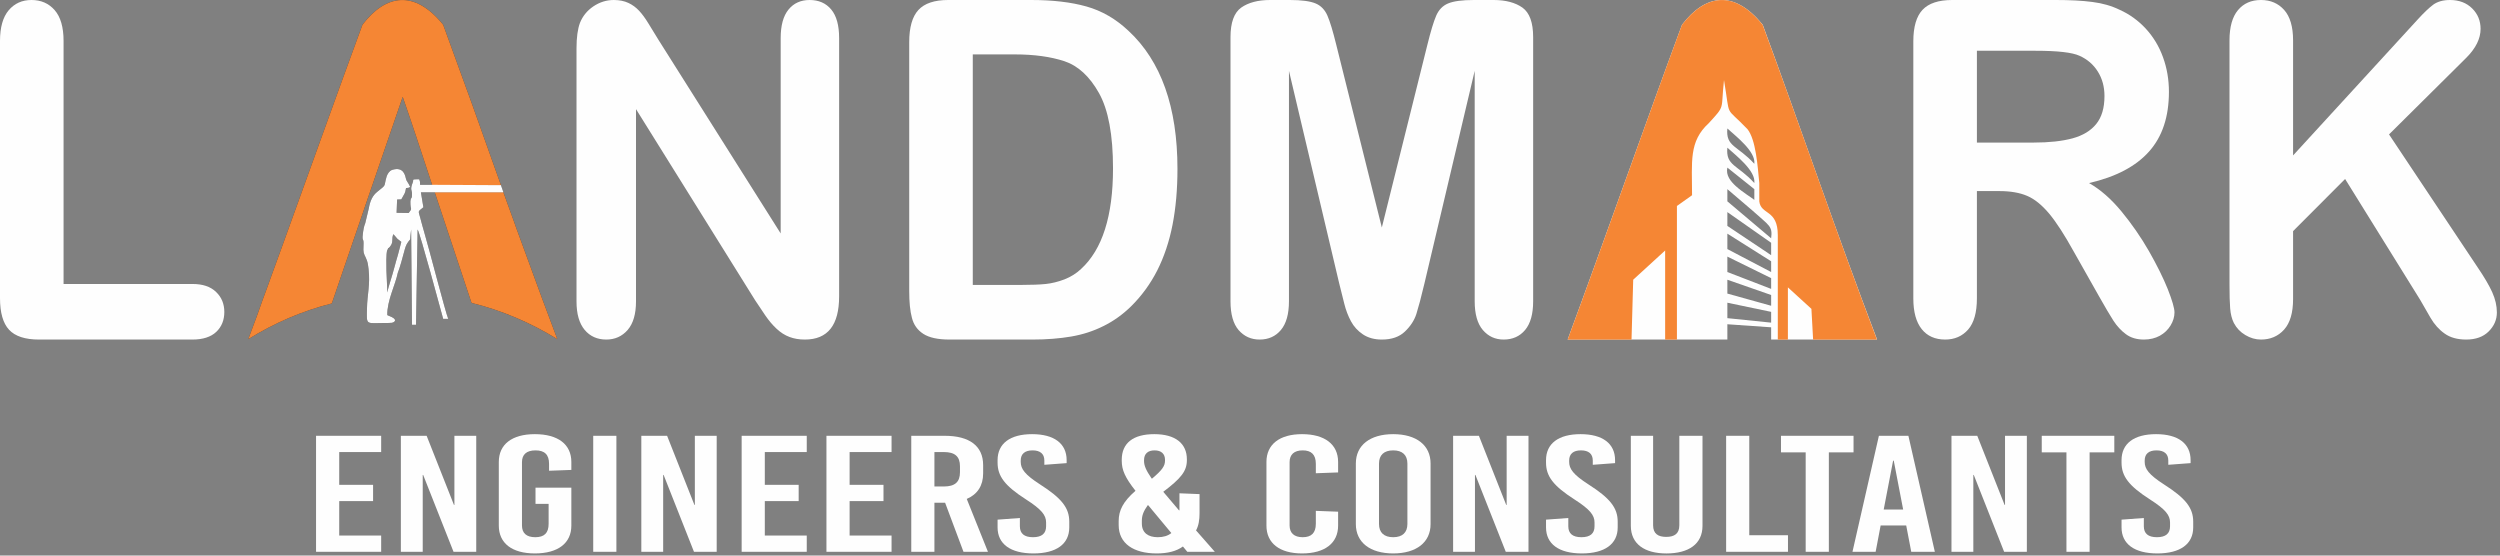 <svg width="180" height="40" viewBox="0 0 180 40" fill="none" xmlns="http://www.w3.org/2000/svg">
<rect x="0" y="0" width="180" height="40" fill="#808080" stroke="none"/>
<g clip-path="url(#clip0_24_2)">
<path fill-rule="evenodd" clip-rule="evenodd" d="M127.522 17.158L124.37 14.496V13.618L126.185 15.168C127.396 16.265 127.635 16.265 127.522 17.158ZM127.522 18.372L124.37 16.265V15.271L127.522 17.48V18.372ZM127.522 19.586L124.37 17.933V16.822L127.522 18.811V19.586ZM127.522 20.801L124.37 19.586V18.475L127.522 20.026V20.801ZM127.522 22.015L124.37 21.137V20.141L127.522 21.24V22.015ZM127.522 23.23L124.37 22.907V21.795L127.522 22.454V23.23ZM124.37 12.067L126.312 13.618V14.393C126.185 14.276 125.455 13.836 124.975 13.397C124.609 13.061 124.244 12.622 124.37 12.067ZM126.312 13.178C125.101 11.847 124.244 11.95 124.37 10.632C124.975 11.189 126.425 12.286 126.312 13.178ZM124.37 9.25C124.975 9.805 126.425 10.904 126.312 11.794C125.101 10.464 124.244 10.58 124.37 9.25ZM126.917 1.782C124.849 -0.75 122.794 -0.428 121.105 1.782C118.558 8.643 115.532 17.261 112.872 24.444H124.37V23.346L127.522 23.566V24.444H135.149C132.237 16.822 129.69 9.301 126.917 1.782Z" fill="#FEFEFE"/>
<path fill-rule="evenodd" clip-rule="evenodd" d="M121.828 14.057C121.828 11.625 121.586 10.188 123.038 8.862C124.249 7.535 123.885 7.976 124.128 5.766C124.612 8.641 124.128 7.535 125.822 9.304C126.428 10.076 126.548 11.957 126.669 13.173C126.669 13.504 126.669 14.167 126.669 14.5C126.79 15.495 128.001 15.053 128.001 16.932V24.449H128.728V20.691L130.422 22.237L130.544 24.449H135.142C132.238 16.82 129.696 9.304 126.911 1.787C124.853 -0.757 122.796 -0.424 121.101 1.787C118.559 8.641 115.533 17.262 112.871 24.449H117.47L117.591 20.138L119.89 18.036V24.449H120.739V14.83L121.828 14.057Z" fill="#F58634"/>
<path fill-rule="evenodd" clip-rule="evenodd" d="M165.102 2.902V11.191L174.087 1.389C174.519 0.914 174.886 0.568 175.187 0.341C175.492 0.117 175.898 0 176.397 0C177.055 0 177.591 0.205 177.996 0.606C178.401 1.008 178.602 1.498 178.602 2.081C178.602 2.78 178.259 3.474 177.571 4.162L172.01 9.678L178.417 19.29C178.87 19.955 179.211 20.538 179.438 21.034C179.665 21.536 179.775 22.024 179.775 22.499C179.775 23.022 179.573 23.478 179.179 23.87C178.786 24.255 178.25 24.448 177.571 24.448C176.934 24.448 176.412 24.304 176.014 24.017C175.613 23.737 175.275 23.357 174.998 22.884C174.719 22.411 174.471 21.982 174.256 21.595L168.848 12.887L165.102 16.641V21.531C165.102 22.521 164.885 23.252 164.455 23.732C164.023 24.211 163.465 24.448 162.791 24.448C162.398 24.448 162.024 24.338 161.666 24.124C161.302 23.909 161.029 23.622 160.836 23.252C160.688 22.956 160.604 22.602 160.572 22.206C160.539 21.811 160.524 21.232 160.524 20.477V2.902C160.524 1.939 160.729 1.213 161.135 0.728C161.539 0.243 162.091 0 162.791 0C163.475 0 164.033 0.238 164.46 0.716C164.885 1.194 165.102 1.927 165.102 2.902Z" fill="#FEFEFE"/>
<path fill-rule="evenodd" clip-rule="evenodd" d="M143.943 13.758H142.337V21.481C142.337 22.494 142.127 23.244 141.707 23.726C141.284 24.207 140.733 24.448 140.053 24.448C139.328 24.448 138.759 24.195 138.36 23.692C137.96 23.188 137.759 22.455 137.759 21.481V2.983C137.759 1.937 137.981 1.176 138.423 0.706C138.864 0.236 139.58 0 140.564 0H148.009C149.035 0 149.914 0.044 150.644 0.141C151.375 0.231 152.032 0.421 152.616 0.706C153.328 1.025 153.952 1.477 154.5 2.066C155.042 2.66 155.458 3.343 155.738 4.125C156.021 4.904 156.163 5.731 156.163 6.61C156.163 8.401 155.69 9.834 154.738 10.903C153.785 11.978 152.344 12.735 150.412 13.181C151.223 13.64 152 14.322 152.744 15.22C153.479 16.113 154.142 17.065 154.722 18.077C155.299 19.092 155.753 20.004 156.079 20.815C156.4 21.632 156.563 22.192 156.563 22.494C156.563 22.813 156.468 23.127 156.279 23.439C156.089 23.748 155.832 23.994 155.501 24.178C155.168 24.356 154.79 24.448 154.359 24.448C153.848 24.448 153.411 24.319 153.065 24.061C152.717 23.804 152.418 23.478 152.165 23.088C151.913 22.696 151.57 22.113 151.138 21.348L149.303 18.101C148.644 16.909 148.055 16.001 147.54 15.381C147.019 14.76 146.493 14.334 145.957 14.104C145.425 13.874 144.752 13.758 143.943 13.758ZM146.562 3.655H142.337V10.265H146.435C147.535 10.265 148.46 10.165 149.214 9.963C149.96 9.761 150.534 9.415 150.928 8.928C151.323 8.44 151.522 7.775 151.522 6.919C151.522 6.252 151.365 5.665 151.044 5.155C150.728 4.646 150.286 4.266 149.718 4.013C149.187 3.772 148.134 3.655 146.562 3.655Z" fill="#FEFEFE"/>
<path fill-rule="evenodd" clip-rule="evenodd" d="M96.424 20.411L92.805 5.1V21.693C92.805 22.611 92.61 23.3 92.226 23.759C91.842 24.218 91.331 24.448 90.695 24.448C90.074 24.448 89.575 24.218 89.18 23.765C88.791 23.31 88.596 22.623 88.596 21.693V2.677C88.596 1.623 88.854 0.919 89.363 0.55C89.88 0.185 90.574 0 91.448 0H92.867C93.72 0 94.336 0.085 94.725 0.248C95.109 0.409 95.393 0.706 95.577 1.131C95.762 1.557 95.972 2.251 96.208 3.213L99.492 16.381L102.774 3.213C103.011 2.251 103.222 1.557 103.405 1.131C103.59 0.706 103.874 0.409 104.263 0.248C104.648 0.085 105.269 0 106.12 0H107.535C108.408 0 109.103 0.185 109.619 0.55C110.129 0.919 110.387 1.623 110.387 2.677V21.693C110.387 22.611 110.192 23.3 109.808 23.759C109.424 24.218 108.908 24.448 108.262 24.448C107.651 24.448 107.157 24.218 106.762 23.759C106.373 23.3 106.178 22.611 106.178 21.693V5.1L102.559 20.411C102.322 21.409 102.127 22.136 101.98 22.601C101.833 23.064 101.554 23.49 101.154 23.871C100.754 24.256 100.202 24.448 99.492 24.448C98.955 24.448 98.507 24.324 98.134 24.078C97.766 23.832 97.477 23.518 97.272 23.137C97.065 22.752 96.903 22.331 96.788 21.866C96.671 21.402 96.55 20.915 96.424 20.411Z" fill="#FEFEFE"/>
<path fill-rule="evenodd" clip-rule="evenodd" d="M68.267 0H74.234C75.786 0 77.117 0.154 78.227 0.468C79.336 0.78 80.342 1.362 81.246 2.215C83.599 4.395 84.777 7.707 84.777 12.16C84.777 13.627 84.66 14.965 84.424 16.176C84.187 17.389 83.819 18.483 83.33 19.456C82.835 20.43 82.204 21.3 81.43 22.063C80.825 22.654 80.163 23.127 79.441 23.48C78.727 23.839 77.953 24.089 77.122 24.231C76.296 24.373 75.365 24.448 74.328 24.448H68.363C67.531 24.448 66.9 24.311 66.479 24.038C66.057 23.765 65.785 23.383 65.659 22.888C65.526 22.392 65.464 21.75 65.464 20.964V3.034C65.464 1.969 65.684 1.196 66.126 0.717C66.568 0.239 67.284 0 68.267 0ZM70.04 3.917V20.515H73.508C74.27 20.515 74.865 20.491 75.296 20.447C75.728 20.401 76.176 20.292 76.638 20.116C77.101 19.935 77.5 19.684 77.837 19.365C79.368 17.964 80.137 15.55 80.137 12.124C80.137 9.711 79.8 7.9 79.126 6.7C78.453 5.499 77.622 4.736 76.638 4.407C75.649 4.082 74.46 3.917 73.061 3.917H70.04Z" fill="#FEFEFE"/>
<path fill-rule="evenodd" clip-rule="evenodd" d="M47.413 2.873L56.209 16.807V2.741C56.209 1.828 56.398 1.147 56.772 0.689C57.145 0.232 57.651 0 58.292 0C58.95 0 59.466 0.225 59.849 0.684C60.228 1.14 60.417 1.828 60.417 2.741V21.338C60.417 23.412 59.597 24.448 57.951 24.448C57.539 24.448 57.171 24.387 56.841 24.26C56.514 24.139 56.203 23.941 55.915 23.671C55.63 23.407 55.362 23.088 55.114 22.73C54.868 22.372 54.62 22.004 54.373 21.624L45.792 7.857V21.707C45.792 22.609 45.592 23.291 45.193 23.755C44.793 24.216 44.277 24.448 43.651 24.448C43.003 24.448 42.483 24.216 42.093 23.749C41.703 23.279 41.509 22.598 41.509 21.707V3.469C41.509 2.693 41.594 2.086 41.757 1.647C41.951 1.162 42.272 0.765 42.724 0.458C43.177 0.154 43.667 0 44.193 0C44.603 0 44.95 0.073 45.245 0.211C45.539 0.348 45.798 0.541 46.018 0.777C46.239 1.015 46.461 1.316 46.691 1.696C46.924 2.071 47.165 2.461 47.413 2.873Z" fill="#FEFEFE"/>
<path fill-rule="evenodd" clip-rule="evenodd" d="M4.577 2.95V20.447H13.858C14.594 20.447 15.162 20.635 15.557 21.022C15.956 21.402 16.151 21.885 16.151 22.46C16.151 23.054 15.956 23.529 15.568 23.898C15.178 24.263 14.605 24.448 13.858 24.448H2.804C1.809 24.448 1.089 24.212 0.653 23.743C0.216 23.273 0 22.511 0 21.465V2.95C0 1.971 0.21 1.231 0.626 0.739C1.042 0.248 1.589 0 2.267 0C2.951 0 3.509 0.241 3.935 0.729C4.362 1.216 4.577 1.959 4.577 2.95Z" fill="#FEFEFE"/>
<path fill-rule="evenodd" clip-rule="evenodd" d="M28.655 18.333C28.567 18.669 28.479 18.901 28.403 19.225C28.239 19.858 28.037 20.426 27.874 21.058C27.899 20.801 27.823 19.793 27.823 19.495C27.823 19.004 27.785 18.358 27.887 17.97V18.036C28.025 17.661 27.874 18.009 28.075 17.765C28.366 17.427 28.163 17.183 28.327 16.86C28.73 17.325 28.517 17.118 28.895 17.415L28.655 18.333ZM33.95 21.808C36.145 22.351 38.224 23.243 40.128 24.419C39.75 23.423 39.384 22.441 39.019 21.459C38.401 19.793 37.795 18.126 37.19 16.472C37.127 16.279 37.052 16.097 36.989 15.904C36.737 15.219 36.497 14.535 36.244 13.85V13.836L36.081 13.372L36.068 13.332C35.362 11.355 34.656 9.391 33.963 7.428C33.282 5.541 32.602 3.668 31.908 1.782C29.853 -0.75 27.785 -0.428 26.096 1.782C24.318 6.601 22.288 12.3 20.309 17.751C20.044 18.475 19.792 19.186 19.528 19.897C19.44 20.141 19.35 20.399 19.263 20.633C18.998 21.343 18.745 22.041 18.506 22.726C18.292 23.294 18.078 23.862 17.876 24.419C19.729 23.268 21.746 22.39 23.89 21.847C25.529 17.066 27.785 10.464 28.995 6.975C29.563 8.59 30.306 10.851 31.114 13.306H30.244C30.244 13.112 30.256 13.087 30.181 12.905C29.588 12.905 29.802 12.932 29.727 13.112C29.5 13.694 29.664 13.643 29.664 13.954C29.676 14.393 29.588 14.108 29.55 14.508C29.538 15.18 29.727 14.935 29.424 15.336L28.554 15.322L28.592 14.366L28.895 14.354C29.147 13.889 29.16 13.965 29.235 13.54C29.436 13.526 29.374 13.54 29.538 13.462C29.361 13.087 29.286 13.075 29.235 12.893C29.185 12.725 29.108 11.95 28.226 12.235C28.025 12.312 27.899 12.518 27.836 12.712C27.609 13.475 27.874 13.243 27.179 13.797C26.814 14.082 26.65 14.457 26.549 15.025L26.297 16.072C26.197 16.291 26.146 16.64 26.121 16.886C26.058 17.415 26.209 17.079 26.171 17.7C26.146 18.178 26.184 18.243 26.335 18.552C26.486 18.875 26.486 19.004 26.537 19.379C26.664 20.504 26.436 21.24 26.423 22.21C26.398 23.501 26.297 23.243 27.949 23.255L28.201 23.243C28.44 23.204 28.667 22.985 28.025 22.751L27.887 22.687C27.861 21.654 28.466 20.517 28.643 19.637C28.782 19.327 29.009 18.45 29.084 18.178C29.171 17.854 29.223 17.636 29.399 17.403C29.613 17.118 29.487 17.442 29.601 16.523L29.664 23.384H29.954L30.067 16.523C30.244 16.782 31.706 22.222 31.908 22.958H32.273C32.097 22.571 30.849 17.725 30.547 16.732C30.458 16.42 30.357 16.072 30.269 15.722C30.105 15.103 30.067 15.283 30.483 14.922L30.306 13.85H31.303C32.198 16.55 33.144 19.405 33.95 21.808Z" fill="#363435"/>
<path fill-rule="evenodd" clip-rule="evenodd" d="M36.068 13.332C35.362 11.355 34.656 9.391 33.963 7.428C33.282 5.541 32.602 3.668 31.908 1.782C29.853 -0.75 27.785 -0.428 26.096 1.782C24.318 6.601 22.288 12.3 20.309 17.751C20.044 18.475 19.792 19.186 19.528 19.897C19.44 20.141 19.35 20.399 19.263 20.633C18.998 21.343 18.745 22.041 18.506 22.726C18.292 23.294 18.078 23.862 17.876 24.419C19.729 23.268 21.746 22.39 23.89 21.847C25.529 17.066 27.785 10.464 28.995 6.975C29.563 8.59 30.306 10.851 31.114 13.306L31.139 13.372H36.081L36.068 13.332ZM39.019 21.459C38.401 19.793 37.795 18.126 37.19 16.472C37.127 16.279 37.052 16.097 36.989 15.904C36.737 15.219 36.497 14.535 36.244 13.85V13.836H31.303V13.85C32.198 16.55 33.144 19.405 33.95 21.808C36.145 22.351 38.224 23.243 40.128 24.419C39.75 23.423 39.384 22.441 39.019 21.459Z" fill="#F58634"/>
<path fill-rule="evenodd" clip-rule="evenodd" d="M28.655 18.333C28.567 18.669 28.478 18.901 28.403 19.225C28.239 19.858 28.037 20.426 27.874 21.058C27.899 20.801 27.823 19.793 27.823 19.495C27.823 19.004 27.785 18.358 27.886 17.97V18.036C28.025 17.661 27.874 18.009 28.075 17.765C28.365 17.427 28.163 17.183 28.327 16.861C28.73 17.326 28.516 17.118 28.895 17.415L28.655 18.333ZM36.244 13.85V13.836L36.081 13.372L36.068 13.332L31.114 13.306H30.243C30.243 13.112 30.256 13.087 30.18 12.905C29.588 12.905 29.802 12.932 29.727 13.112C29.5 13.694 29.664 13.643 29.664 13.954C29.676 14.393 29.588 14.108 29.549 14.508C29.538 15.18 29.727 14.935 29.424 15.336L28.554 15.322L28.592 14.366L28.895 14.354C29.147 13.889 29.16 13.965 29.235 13.54C29.436 13.526 29.373 13.54 29.538 13.462C29.361 13.087 29.286 13.075 29.235 12.893C29.184 12.725 29.108 11.95 28.226 12.235C28.025 12.312 27.899 12.518 27.836 12.712C27.609 13.475 27.874 13.243 27.179 13.797C26.814 14.083 26.65 14.457 26.549 15.025L26.297 16.072C26.197 16.291 26.146 16.64 26.121 16.886C26.058 17.415 26.209 17.079 26.171 17.7C26.146 18.178 26.184 18.243 26.335 18.552C26.486 18.876 26.486 19.004 26.537 19.379C26.664 20.504 26.436 21.24 26.423 22.21C26.398 23.501 26.297 23.243 27.949 23.255L28.201 23.243C28.44 23.204 28.667 22.985 28.025 22.751L27.886 22.687C27.861 21.654 28.466 20.517 28.643 19.637C28.781 19.327 29.009 18.45 29.084 18.178C29.171 17.854 29.222 17.636 29.399 17.403C29.613 17.118 29.486 17.442 29.601 16.523L29.664 23.384H29.954L30.067 16.523C30.243 16.783 31.706 22.222 31.908 22.958H32.273C32.097 22.572 30.848 17.726 30.547 16.732C30.458 16.42 30.357 16.072 30.269 15.723C30.105 15.103 30.067 15.283 30.483 14.922L30.306 13.85H36.244Z" fill="#FEFEFE"/>
<path d="M27.444 32.548H24.424V34.908H26.862V36.079H24.424V38.559H27.444V39.729H22.756V31.377H27.444V32.548Z" fill="#FEFEFE"/>
<path d="M34.289 39.729H32.654L30.467 34.193H30.436V39.729H28.862V31.377H30.718L32.685 36.354H32.717V31.377H34.289V39.729Z" fill="#FEFEFE"/>
<path d="M41.137 33.261V33.834L39.532 33.894V33.394C39.532 32.725 39.202 32.427 38.557 32.427C37.912 32.427 37.582 32.725 37.582 33.273V37.832C37.582 38.38 37.897 38.679 38.541 38.679C39.187 38.679 39.501 38.38 39.501 37.714V36.28H38.557V35.11H41.137V37.844C41.137 39.108 40.178 39.847 38.509 39.847C36.858 39.847 35.914 39.108 35.914 37.844V33.261C35.914 31.996 36.858 31.259 38.509 31.259C40.178 31.259 41.137 31.996 41.137 33.261Z" fill="#FEFEFE"/>
<path d="M42.712 39.729H44.38V31.378H42.712V39.729Z" fill="#FEFEFE"/>
<path d="M51.602 39.729H49.966L47.78 34.193H47.748V39.729H46.175V31.377H48.031L49.998 36.354H50.029V31.377H51.602V39.729Z" fill="#FEFEFE"/>
<path d="M58.086 32.548H55.066V34.908H57.504V36.079H55.066V38.559H58.086V39.729H53.399V31.377H58.086V32.548Z" fill="#FEFEFE"/>
<path d="M64.192 32.548H61.172V34.908H63.611V36.079H61.172V38.559H64.192V39.729H59.504V31.377H64.192V32.548Z" fill="#FEFEFE"/>
<path d="M67.278 32.548V35.027H67.955C68.756 35.027 69.118 34.705 69.118 34.002V33.572C69.118 32.868 68.756 32.548 67.955 32.548H67.278ZM69.371 39.729L68.048 36.197H67.278V39.729H65.611V31.377H68.017C69.811 31.377 70.786 32.117 70.786 33.489V34.086C70.786 34.968 70.378 35.59 69.606 35.923L71.132 39.729H69.371Z" fill="#FEFEFE"/>
<path d="M76.798 33.13V33.345L75.193 33.465V33.155C75.193 32.678 74.894 32.427 74.344 32.427C73.792 32.427 73.493 32.678 73.493 33.155V33.261C73.493 33.751 73.778 34.169 74.894 34.885C76.42 35.863 76.987 36.555 76.987 37.558V37.975C76.987 39.167 76.059 39.847 74.406 39.847C72.754 39.847 71.826 39.167 71.826 37.975V37.415L73.431 37.296V37.892C73.431 38.416 73.746 38.679 74.375 38.679C75.004 38.679 75.319 38.416 75.319 37.892V37.617C75.319 37.092 74.989 36.674 73.872 35.958C72.345 34.979 71.826 34.287 71.826 33.31V33.13C71.826 31.937 72.723 31.259 74.312 31.259C75.901 31.259 76.798 31.937 76.798 33.13Z" fill="#FEFEFE"/>
<path d="M82.371 33.13V33.192C82.371 33.524 82.512 33.859 82.921 34.455H82.953C83.661 33.859 83.881 33.56 83.881 33.166V33.107C83.881 32.678 83.614 32.427 83.126 32.427C82.654 32.427 82.371 32.666 82.371 33.13ZM82.638 36.376C82.323 36.816 82.213 37.128 82.213 37.498V37.688C82.213 38.38 82.686 38.679 83.362 38.679C83.755 38.679 84.086 38.582 84.337 38.38L82.67 36.376H82.638ZM85.455 33.072V33.13C85.455 33.918 85.045 34.432 83.755 35.409L84.888 36.745H84.92V35.517L86.367 35.576V36.949C86.367 37.426 86.304 37.844 86.115 38.19L87.468 39.729H85.486L85.171 39.347C84.699 39.691 84.07 39.847 83.283 39.847C81.615 39.847 80.545 39.132 80.545 37.807V37.508C80.545 36.757 80.861 36.113 81.756 35.338C81.002 34.384 80.766 33.834 80.766 33.178V33.107C80.766 31.903 81.584 31.259 83.11 31.259C84.636 31.259 85.455 31.937 85.455 33.072Z" fill="#FEFEFE"/>
<path d="M96.344 33.261V34.015L94.74 34.074V33.394C94.74 32.725 94.409 32.427 93.795 32.427C93.182 32.427 92.851 32.725 92.851 33.273V37.832C92.851 38.38 93.182 38.679 93.795 38.679C94.409 38.679 94.74 38.38 94.74 37.714V36.782L96.344 36.842V37.844C96.344 39.108 95.384 39.847 93.748 39.847C92.128 39.847 91.184 39.108 91.184 37.844V33.261C91.184 31.996 92.128 31.259 93.748 31.259C95.384 31.259 96.344 31.996 96.344 33.261Z" fill="#FEFEFE"/>
<path d="M99.288 33.382V37.724C99.288 38.345 99.65 38.679 100.311 38.679C100.971 38.679 101.333 38.345 101.333 37.724V33.382C101.333 32.761 100.971 32.427 100.311 32.427C99.65 32.427 99.288 32.761 99.288 33.382ZM103.001 33.37V37.736C103.001 39.049 101.978 39.847 100.311 39.847C98.643 39.847 97.621 39.049 97.621 37.736V33.37C97.621 32.056 98.643 31.259 100.311 31.259C101.978 31.259 103.001 32.056 103.001 33.37Z" fill="#FEFEFE"/>
<path d="M110.051 39.729H108.415L106.229 34.193H106.197V39.729H104.624V31.377H106.481L108.447 36.354H108.479V31.377H110.051V39.729Z" fill="#FEFEFE"/>
<path d="M116.285 33.13V33.345L114.68 33.465V33.155C114.68 32.678 114.381 32.427 113.83 32.427C113.279 32.427 112.98 32.678 112.98 33.155V33.261C112.98 33.751 113.264 34.169 114.381 34.885C115.908 35.863 116.474 36.555 116.474 37.558V37.975C116.474 39.167 115.545 39.847 113.893 39.847C112.241 39.847 111.314 39.167 111.314 37.975V37.415L112.918 37.296V37.892C112.918 38.416 113.232 38.679 113.862 38.679C114.491 38.679 114.806 38.416 114.806 37.892V37.617C114.806 37.092 114.475 36.674 113.359 35.958C111.832 34.979 111.314 34.287 111.314 33.31V33.13C111.314 31.937 112.21 31.259 113.799 31.259C115.388 31.259 116.285 31.937 116.285 33.13Z" fill="#FEFEFE"/>
<path d="M122.58 37.857C122.58 39.168 121.588 39.848 119.983 39.848C118.41 39.848 117.42 39.168 117.42 37.857V31.377H119.024V37.821C119.024 38.43 119.386 38.656 119.968 38.656C120.55 38.656 120.912 38.43 120.912 37.821V31.377H122.58V37.857Z" fill="#FEFEFE"/>
<path d="M125.948 38.537H128.734V39.729H124.282V31.377H125.948V38.537Z" fill="#FEFEFE"/>
<path d="M133.455 32.57H131.677V39.729H130.009V32.57H128.231V31.377H133.455V32.57Z" fill="#FEFEFE"/>
<path d="M136.304 33.167L135.627 36.686H137.027L136.35 33.167H136.304ZM139.309 39.729H137.61L137.247 37.833H135.406L135.046 39.729H133.378L135.281 31.377H137.404L139.309 39.729Z" fill="#FEFEFE"/>
<path d="M145.934 39.729H144.297L142.111 34.193H142.08V39.729H140.506V31.377H142.363L144.331 36.354H144.362V31.377H145.934V39.729Z" fill="#FEFEFE"/>
<path d="M152.23 32.57H150.452V39.729H148.784V32.57H147.006V31.377H152.23V32.57Z" fill="#FEFEFE"/>
<path d="M157.723 33.13V33.345L156.117 33.465V33.155C156.117 32.678 155.817 32.427 155.268 32.427C154.717 32.427 154.418 32.678 154.418 33.155V33.261C154.418 33.751 154.702 34.169 155.817 34.885C157.345 35.863 157.911 36.555 157.911 37.558V37.975C157.911 39.167 156.983 39.847 155.331 39.847C153.678 39.847 152.751 39.167 152.751 37.975V37.415L154.356 37.296V37.892C154.356 38.416 154.671 38.679 155.299 38.679C155.929 38.679 156.243 38.416 156.243 37.892V37.617C156.243 37.092 155.914 36.674 154.796 35.958C153.269 34.979 152.751 34.287 152.751 33.31V33.13C152.751 31.937 153.646 31.259 155.237 31.259C156.826 31.259 157.723 31.937 157.723 33.13Z" fill="#FEFEFE"/>
</g>
<defs>
<clipPath id="clip0_24_2">
<rect width="180" height="40" fill="white"/>
</clipPath>
</defs>
</svg>

